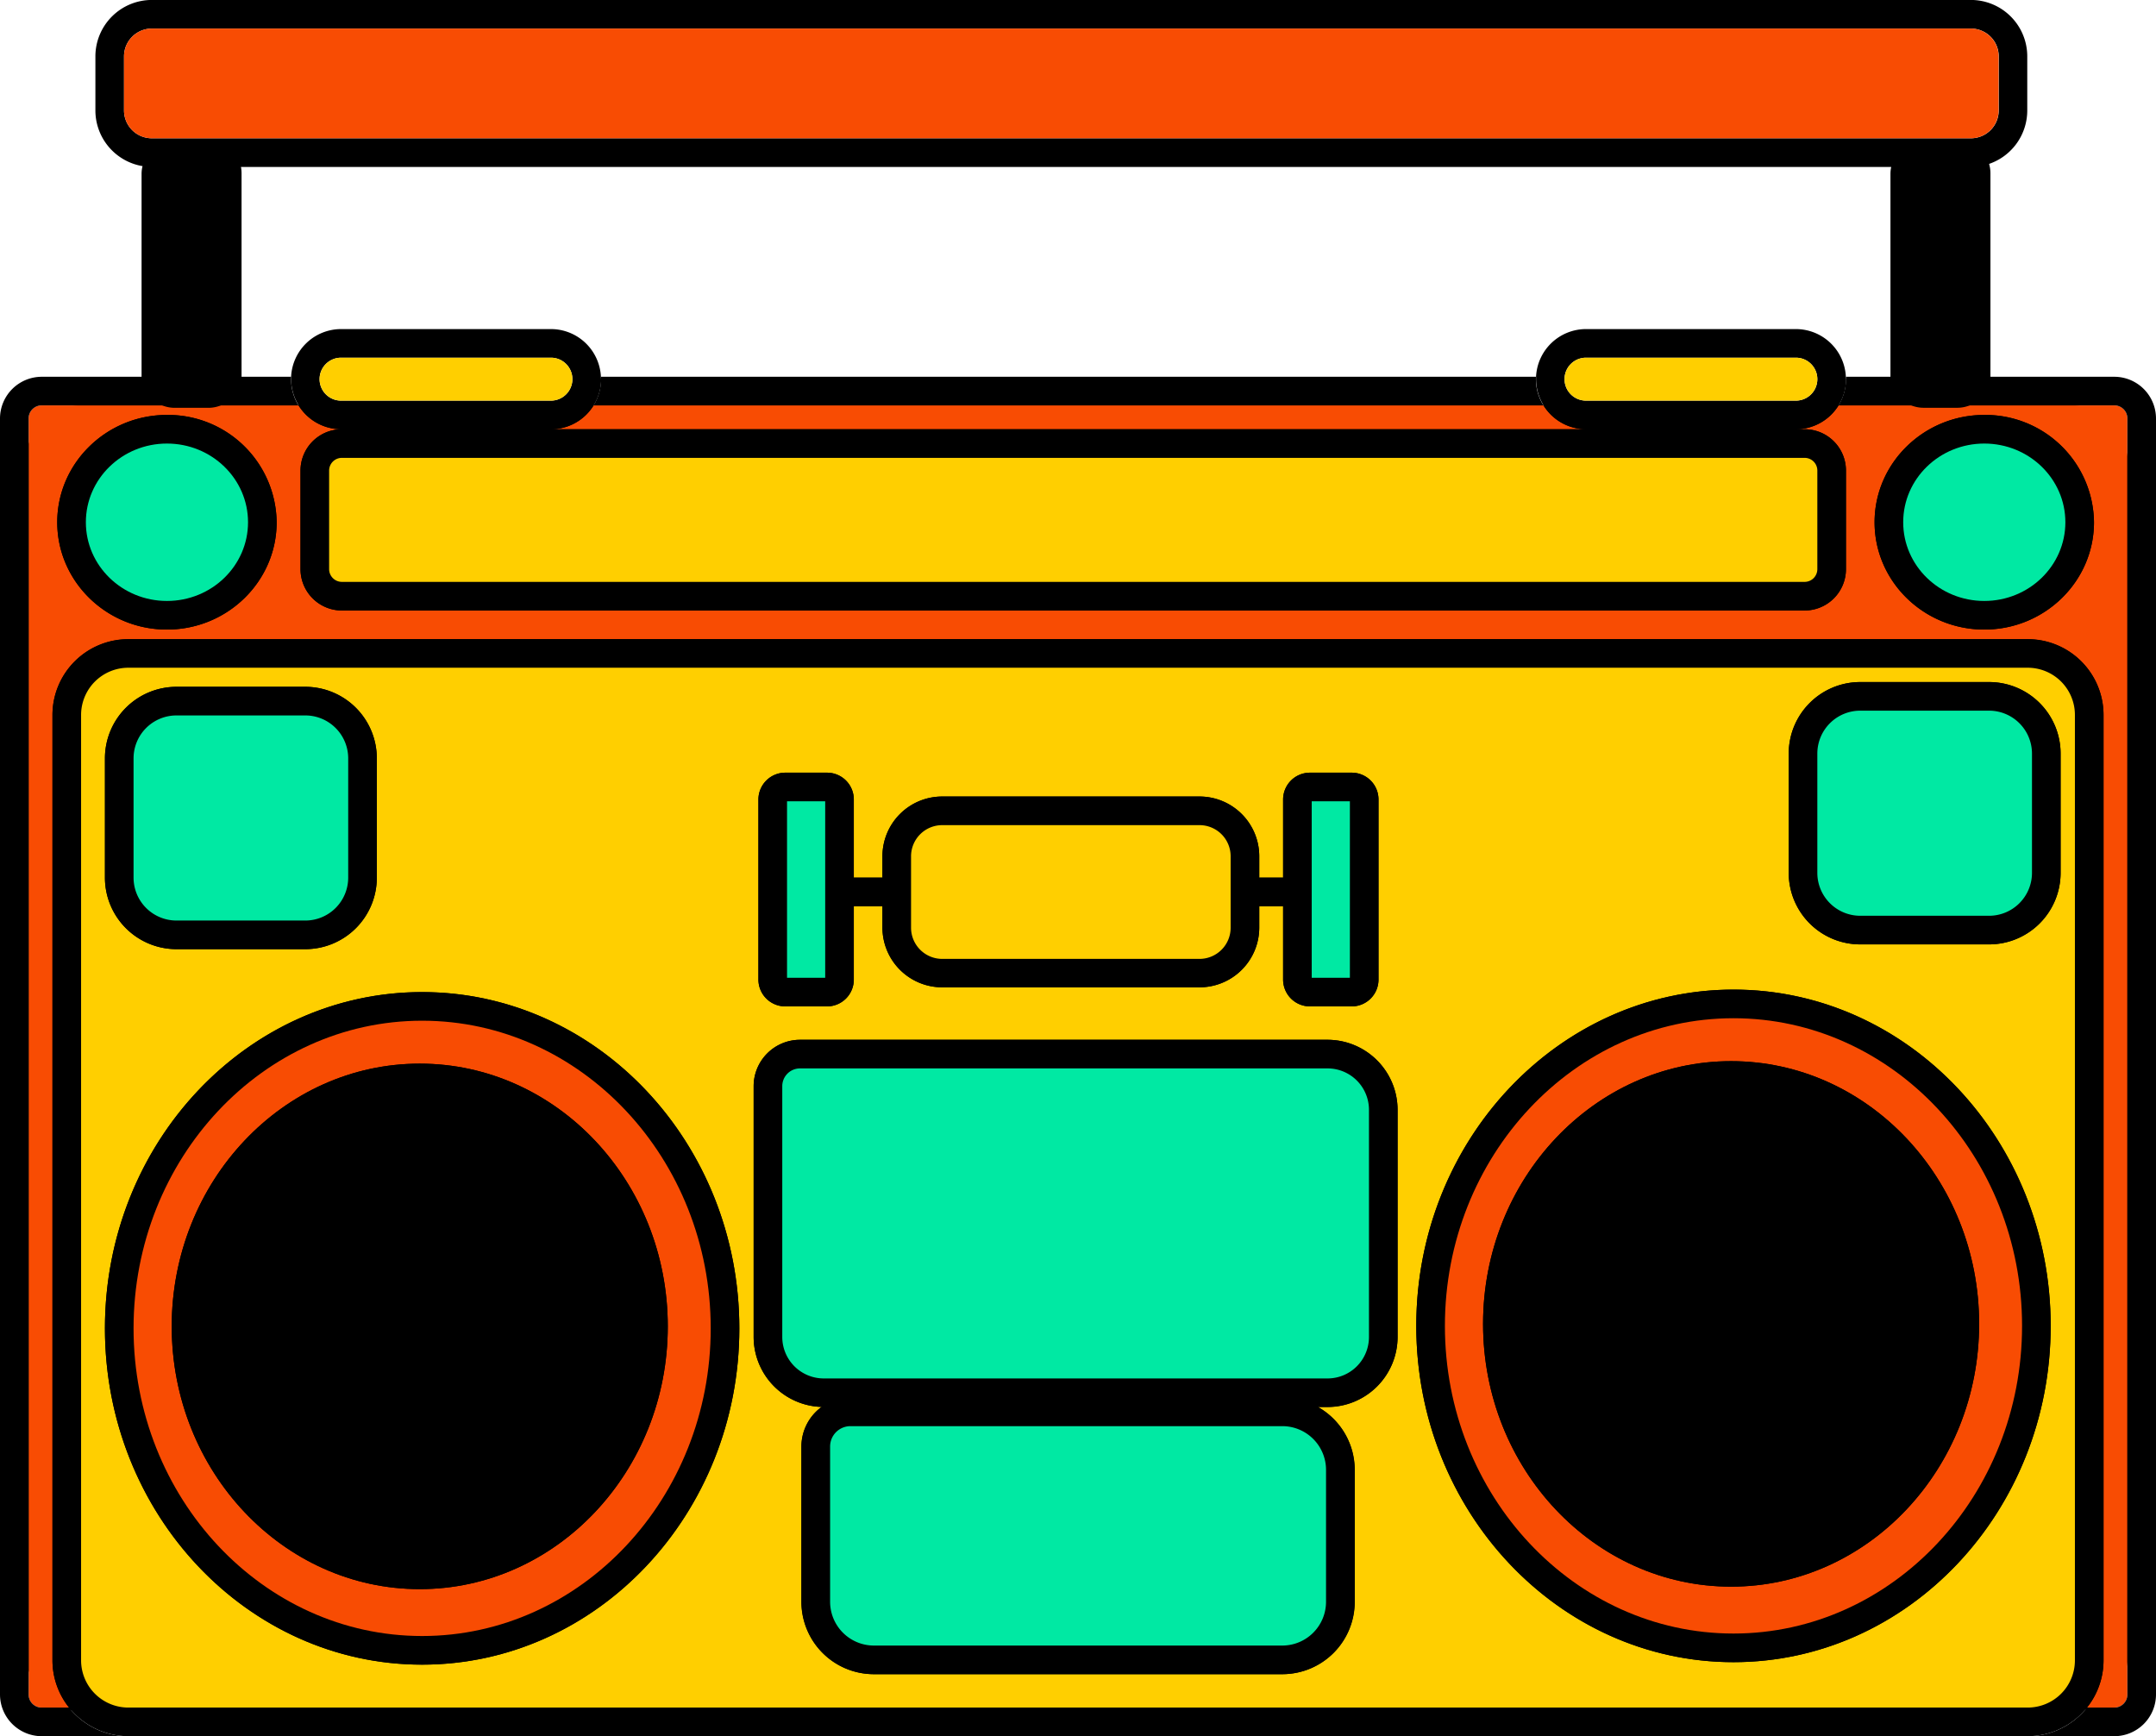 <?xml version="1.0" encoding="UTF-8"?>
<!DOCTYPE svg PUBLIC '-//W3C//DTD SVG 1.0//EN'
          'http://www.w3.org/TR/2001/REC-SVG-20010904/DTD/svg10.dtd'>
<svg data-name="Layer 1" height="364.0" preserveAspectRatio="xMidYMid meet" version="1.0" viewBox="19.8 64.1 452.0 364.0" width="452.0" xmlns="http://www.w3.org/2000/svg" xmlns:xlink="http://www.w3.org/1999/xlink" zoomAndPan="magnify"
><g id="change1_1"
  ><rect height="273" rx="12" stroke="#000" stroke-miterlimit="10" width="440" x="25.5" y="149.5"
  /></g
  ><path d="M91.3,133.09h44a10.5,10.5,0,0,1,10.48,10h196a10.5,10.5,0,0,1,10.47-10h44a10.5,10.5,0,0,1,10.48,10h9.87c0-.16,0-.31,0-.46V100.55a6.41,6.41,0,0,1,.17-1.46h-347a7,7,0,0,1,.17,1.46v42.08c0,.15,0,.3,0,.46H80.83A10.5,10.5,0,0,1,91.3,133.09Z" fill="none"
  /><g id="change2_1"
  ><path d="M463.06,149.09H405.23a10.49,10.49,0,0,1-8.93,5h1.84a8.66,8.66,0,0,1,8.66,8.66v20.67a8.67,8.67,0,0,1-8.66,8.67H91.47a8.68,8.68,0,0,1-8.67-8.67V162.75a8.68,8.68,0,0,1,8.5-8.66,10.49,10.49,0,0,1-8.92-5H28.54a2.74,2.74,0,0,0-2.74,2.74V419.35a2.74,2.74,0,0,0,2.74,2.74h5.74a15.8,15.8,0,0,1-3.48-9.89V214a15.9,15.9,0,0,1,15.89-15.88H444.92A15.89,15.89,0,0,1,460.8,214V412.2a15.79,15.79,0,0,1-3.47,9.89h5.73a2.74,2.74,0,0,0,2.74-2.74V151.83A2.74,2.74,0,0,0,463.06,149.09Zm-408.26,47c-12.68,0-23-10.1-23-22.5s10.32-22.5,23-22.5a22.77,22.77,0,0,1,23,22.5C77.8,186,67.49,196.09,54.8,196.09Zm381,0c-12.68,0-23-10.1-23-22.5s10.32-22.5,23-22.5a22.77,22.77,0,0,1,23,22.5C458.8,186,448.49,196.09,435.8,196.09Z" fill="#f84c03"
  /></g
  ><g id="change2_2"
  ><path d="M352.3,154.09h-217a10.49,10.49,0,0,0,8.93-5H343.38A10.49,10.49,0,0,0,352.3,154.09Z" fill="#f84c03"
  /></g
  ><g id="change1_2"
  ><path d="M144.23,149.09a10.44,10.44,0,0,0,1.57-5.5c0-.17,0-.34,0-.5h196c0,.16,0,.33,0,.5a10.45,10.45,0,0,0,1.58,5.5Z"
  /></g
  ><g id="change1_3"
  ><path d="M471.8,151.83V419.35a8.75,8.75,0,0,1-8.74,8.74H444.92a15.85,15.85,0,0,0,12.41-6h5.73a2.74,2.74,0,0,0,2.74-2.74V151.83a2.74,2.74,0,0,0-2.74-2.74H430.17a6.47,6.47,0,0,0,6.44-6h26.45A8.75,8.75,0,0,1,471.8,151.83Z"
  /></g
  ><g id="change1_4"
  ><path d="M405.23,149.09a10.44,10.44,0,0,0,1.57-5.5c0-.17,0-.34,0-.5h9.87a6.48,6.48,0,0,0,6.44,6Z"
  /></g
  ><g id="change1_5"
  ><path d="M46.69,428.09H28.54a8.76,8.76,0,0,1-8.74-8.74V151.83a8.76,8.76,0,0,1,8.74-8.74H50a6.47,6.47,0,0,0,6.44,6H28.54a2.74,2.74,0,0,0-2.74,2.74V419.35a2.74,2.74,0,0,0,2.74,2.74h5.74A15.85,15.85,0,0,0,46.69,428.09Z"
  /></g
  ><g id="change1_6"
  ><path d="M82.38,149.09H63.52a6.48,6.48,0,0,0,6.44-6H80.83c0,.16,0,.33,0,.5A10.45,10.45,0,0,0,82.38,149.09Z"
  /></g
  ><g id="change1_7"
  ><path d="M433,64.09H51.63A11.84,11.84,0,0,0,39.8,75.92V87.26A11.84,11.84,0,0,0,50.18,99a6.47,6.47,0,0,1,6.26-4.9h7.08a6.47,6.47,0,0,1,6.29,5h347a6.47,6.47,0,0,1,6.29-5h7.08a6.47,6.47,0,0,1,6.16,4.51,11.84,11.84,0,0,0,8.47-11.34V75.92A11.83,11.83,0,0,0,433,64.09Zm5.83,23.17A5.84,5.84,0,0,1,433,93.09H51.63a5.84,5.84,0,0,1-5.83-5.83V75.92a5.84,5.84,0,0,1,5.83-5.83H433a5.83,5.83,0,0,1,5.83,5.83Z"
  /></g
  ><g id="change2_3"
  ><path d="M438.8,75.92V87.26A5.84,5.84,0,0,1,433,93.09H51.63a5.84,5.84,0,0,1-5.83-5.83V75.92a5.84,5.84,0,0,1,5.83-5.83H433A5.83,5.83,0,0,1,438.8,75.92Z" fill="#f84c03"
  /></g
  ><g id="change1_8"
  ><path d="M69.81,99.09a6.47,6.47,0,0,0-6.29-5H56.44A6.47,6.47,0,0,0,50.18,99a6.18,6.18,0,0,0-.2,1.56v42.07c0,.16,0,.31,0,.47a6.47,6.47,0,0,0,6.44,6h7.08a6.48,6.48,0,0,0,6.44-6c0-.16,0-.31,0-.47V100.55A7,7,0,0,0,69.81,99.09ZM64,142.62a.48.48,0,0,1-.46.47H56.44a.47.47,0,0,1-.46-.47V100.55a.47.47,0,0,1,.46-.46h7.08a.47.47,0,0,1,.46.46Z" stroke="#000" stroke-miterlimit="10"
  /></g
  ><g id="change1_9"
  ><path d="M64,100.55v42.07a.48.48,0,0,1-.46.47H56.44a.47.47,0,0,1-.46-.47V100.55a.47.47,0,0,1,.46-.46h7.08A.47.47,0,0,1,64,100.55Z" stroke="#000" stroke-miterlimit="10"
  /></g
  ><g id="change1_10"
  ><path d="M436.33,98.6a6.47,6.47,0,0,0-6.16-4.51h-7.08a6.47,6.47,0,0,0-6.29,5,6.41,6.41,0,0,0-.17,1.46v42.07c0,.16,0,.31,0,.47a6.48,6.48,0,0,0,6.44,6h7.08a6.47,6.47,0,0,0,6.44-6c0-.16,0-.31,0-.47V100.55A6.57,6.57,0,0,0,436.33,98.6Zm-5.7,44a.48.48,0,0,1-.46.47h-7.08a.48.48,0,0,1-.46-.47V100.55a.47.47,0,0,1,.46-.46h7.08a.47.47,0,0,1,.46.46Z" stroke="#000" stroke-miterlimit="10"
  /></g
  ><g id="change1_11"
  ><path d="M430.63,100.55v42.07a.48.48,0,0,1-.46.47h-7.08a.48.48,0,0,1-.46-.47V100.55a.47.47,0,0,1,.46-.46h7.08A.47.47,0,0,1,430.63,100.55Z" stroke="#000" stroke-miterlimit="10"
  /></g
  ><g id="change1_12"
  ><path d="M444.92,198.09H46.69A15.9,15.9,0,0,0,30.8,214V412.2a15.94,15.94,0,0,0,15.89,15.89H444.92A15.92,15.92,0,0,0,460.8,412.2V214A15.89,15.89,0,0,0,444.92,198.09ZM454.8,412.2a9.9,9.9,0,0,1-9.88,9.89H46.69a9.91,9.91,0,0,1-9.89-9.89V214a9.9,9.9,0,0,1,9.89-9.88H444.92A9.89,9.89,0,0,1,454.8,214Z"
  /></g
  ><g id="change3_1"
  ><path d="M444.92,204.09H46.69A9.9,9.9,0,0,0,36.8,214V412.2a9.91,9.91,0,0,0,9.89,9.89H444.92a9.9,9.9,0,0,0,9.88-9.89V214A9.89,9.89,0,0,0,444.92,204.09ZM178.8,231.71a5.63,5.63,0,0,1,5.62-5.62h8.77a5.62,5.62,0,0,1,5.61,5.62v16.38h6v-4.48a12.53,12.53,0,0,1,12.53-12.52h53.95a12.53,12.53,0,0,1,12.52,12.52v4.48h5V231.71a5.63,5.63,0,0,1,5.62-5.62h8.77a5.62,5.62,0,0,1,5.61,5.62v37.76a5.62,5.62,0,0,1-5.61,5.62h-8.77a5.63,5.63,0,0,1-5.62-5.62V254.09h-5v4.48a12.53,12.53,0,0,1-12.52,12.52H217.33a12.54,12.54,0,0,1-12.53-12.52v-4.48h-6v15.38a5.62,5.62,0,0,1-5.61,5.62h-8.77a5.63,5.63,0,0,1-5.62-5.62Zm-137-8.62a15,15,0,0,1,15-15h27a15,15,0,0,1,15,15v25a15,15,0,0,1-15,15h-27a15,15,0,0,1-15-15Zm66.5,190c-36.66,0-66.5-31.63-66.5-70.5s29.84-70.5,66.5-70.5,66.5,31.62,66.5,70.5S145,413.09,108.3,413.09ZM312.8,344.4a14.7,14.7,0,0,1-14.68,14.69h-2a15.15,15.15,0,0,1,7.67,13.17v27.66a15.18,15.18,0,0,1-15.16,15.17H203a15.19,15.19,0,0,1-15.17-15.17V367.35a10.25,10.25,0,0,1,4.24-8.29A14.7,14.7,0,0,1,177.8,344.4V291.8a9.73,9.73,0,0,1,9.72-9.71h110.6a14.7,14.7,0,0,1,14.68,14.68Zm70.42,68.17c-36.67,0-66.5-31.63-66.5-70.5s29.83-70.5,66.5-70.5,66.5,31.62,66.5,70.5S419.89,412.57,383.22,412.57ZM451.8,247.09a15,15,0,0,1-15,15h-27a15,15,0,0,1-15-15v-25a15,15,0,0,1,15-15h27a15,15,0,0,1,15,15Z" fill="#ffcf00"
  /></g
  ><g id="change1_13"
  ><path d="M108.3,272.09c-36.66,0-66.5,31.62-66.5,70.5s29.84,70.5,66.5,70.5,66.5-31.63,66.5-70.5S145,272.09,108.3,272.09Zm0,135c-33.36,0-60.5-28.94-60.5-64.5s27.14-64.5,60.5-64.5,60.5,28.93,60.5,64.5S141.66,407.09,108.3,407.09Z"
  /></g
  ><g id="change2_4"
  ><path d="M108.3,278.09c-33.36,0-60.5,28.93-60.5,64.5s27.14,64.5,60.5,64.5,60.5-28.94,60.5-64.5S141.66,278.09,108.3,278.09Zm-.5,119.17c-28.67,0-52-24.71-52-55.09s23.33-55.08,52-55.08,52,24.71,52,55.08S136.48,397.26,107.8,397.26Z" fill="#f84c03"
  /></g
  ><g id="change1_14"
  ><path d="M107.8,287.09c-28.67,0-52,24.71-52,55.08s23.33,55.09,52,55.09,52-24.71,52-55.09S136.48,287.09,107.8,287.09Zm0,104.17c-25.36,0-46-22-46-49.09s20.64-49.08,46-49.08,46,22,46,49.08S133.17,391.26,107.8,391.26Z"
  /></g
  ><g id="change1_15"
  ><path d="M153.8,342.17c0,27.07-20.63,49.09-46,49.09s-46-22-46-49.09,20.64-49.08,46-49.08S153.8,315.11,153.8,342.17Z" stroke="#000" stroke-miterlimit="10"
  /></g
  ><g id="change1_16"
  ><path d="M383.22,271.57c-36.67,0-66.5,31.62-66.5,70.5s29.83,70.5,66.5,70.5,66.5-31.63,66.5-70.5S419.89,271.57,383.22,271.57Zm0,135c-33.36,0-60.5-28.94-60.5-64.5s27.14-64.5,60.5-64.5,60.5,28.93,60.5,64.5S416.58,406.57,383.22,406.57Z"
  /></g
  ><g id="change2_5"
  ><path d="M383.22,277.57c-33.36,0-60.5,28.93-60.5,64.5s27.14,64.5,60.5,64.5,60.5-28.94,60.5-64.5S416.58,277.57,383.22,277.57Zm-.5,119.17c-28.68,0-52-24.71-52-55.09s23.32-55.08,52-55.08,52,24.71,52,55.08S411.39,396.74,382.72,396.74Z" fill="#f84c03"
  /></g
  ><g id="change1_17"
  ><path d="M382.72,286.57c-28.68,0-52,24.71-52,55.08s23.32,55.09,52,55.09,52-24.71,52-55.09S411.39,286.57,382.72,286.57Zm0,104.17c-25.37,0-46-22-46-49.09s20.63-49.08,46-49.08,46,22,46,49.08S408.08,390.74,382.72,390.74Z"
  /></g
  ><g id="change1_18"
  ><path d="M428.72,341.65c0,27.07-20.64,49.09-46,49.09s-46-22-46-49.09,20.63-49.08,46-49.08S428.72,314.58,428.72,341.65Z" stroke="#000" stroke-miterlimit="10"
  /></g
  ><g id="change1_19"
  ><path d="M298.12,282.09H187.52a9.73,9.73,0,0,0-9.72,9.71v52.6A14.7,14.7,0,0,0,192,359.06a10.21,10.21,0,0,1,6-2h90.57a15,15,0,0,1,7.49,2h2A14.7,14.7,0,0,0,312.8,344.4V296.77A14.7,14.7,0,0,0,298.12,282.09Zm8.68,62.31a8.69,8.69,0,0,1-8.68,8.69H192.49a8.7,8.7,0,0,1-8.69-8.69V291.8a3.72,3.72,0,0,1,3.72-3.71h110.6a8.68,8.68,0,0,1,8.68,8.68Z"
  /></g
  ><g id="change4_1"
  ><path d="M306.8,296.77V344.4a8.69,8.69,0,0,1-8.68,8.69H192.49a8.7,8.7,0,0,1-8.69-8.69V291.8a3.72,3.72,0,0,1,3.72-3.71h110.6A8.68,8.68,0,0,1,306.8,296.77Z" fill="#00e9a3"
  /></g
  ><g id="change1_20"
  ><path d="M296.13,359.09a15,15,0,0,0-7.49-2H198.07a10.3,10.3,0,0,0-10.27,10.26v32.57A15.19,15.19,0,0,0,203,415.09h85.67a15.18,15.18,0,0,0,15.16-15.17V372.26A15.15,15.15,0,0,0,296.13,359.09Zm1.67,40.83a9.18,9.18,0,0,1-9.16,9.17H203a9.19,9.19,0,0,1-9.17-9.17V367.35a4.27,4.27,0,0,1,4.27-4.26h90.57a9.17,9.17,0,0,1,9.16,9.17Z"
  /></g
  ><g id="change4_2"
  ><path d="M297.8,372.26v27.66a9.18,9.18,0,0,1-9.16,9.17H203a9.19,9.19,0,0,1-9.17-9.17V367.35a4.27,4.27,0,0,1,4.27-4.26h90.57A9.17,9.17,0,0,1,297.8,372.26Z" fill="#00e9a3"
  /></g
  ><g id="change1_21"
  ><path d="M283.8,248.09v-4.48a12.53,12.53,0,0,0-12.52-12.52H217.33a12.53,12.53,0,0,0-12.53,12.52v4.48h3v6h-3v4.48a12.54,12.54,0,0,0,12.53,12.52h53.95a12.53,12.53,0,0,0,12.52-12.52v-4.48h-3v-6Zm-6,10.48a6.53,6.53,0,0,1-6.52,6.52H217.33a6.54,6.54,0,0,1-6.53-6.52v-15a6.53,6.53,0,0,1,6.53-6.52h53.95a6.52,6.52,0,0,1,6.52,6.52Z"
  /></g
  ><g id="change3_2"
  ><path d="M277.8,243.61v15a6.53,6.53,0,0,1-6.52,6.52H217.33a6.54,6.54,0,0,1-6.53-6.52v-15a6.53,6.53,0,0,1,6.53-6.52h53.95A6.52,6.52,0,0,1,277.8,243.61Z" fill="#ffcf00"
  /></g
  ><g id="change1_22"
  ><path d="M198.8,248.09V231.71a5.62,5.62,0,0,0-5.61-5.62h-8.77a5.63,5.63,0,0,0-5.62,5.62v37.76a5.63,5.63,0,0,0,5.62,5.62h8.77a5.62,5.62,0,0,0,5.61-5.62V254.09h-3v-6Zm-6,21h-8v-37h8Z"
  /></g
  ><g id="change4_3"
  ><path d="M184.8 232.09H192.8V269.09H184.8z" fill="#00e9a3"
  /></g
  ><g id="change1_23"
  ><path d="M303.19,226.09h-8.77a5.63,5.63,0,0,0-5.62,5.62v16.38h3v6h-3v15.38a5.63,5.63,0,0,0,5.62,5.62h8.77a5.62,5.62,0,0,0,5.61-5.62V231.71A5.62,5.62,0,0,0,303.19,226.09Zm-.39,43h-8v-37h8Zm4-15h-1v-6h1Z"
  /></g
  ><g id="change4_4"
  ><path d="M294.8 232.09H302.8V269.09H294.8z" fill="#00e9a3"
  /></g
  ><g id="change1_24"
  ><path d="M195.8 248.09H207.8V254.09H195.8z"
  /></g
  ><g id="change1_25"
  ><path d="M305.8 248.09H306.8V254.09H305.8z"
  /></g
  ><g id="change1_26"
  ><path d="M280.8 248.09H291.8V254.09H280.8z"
  /></g
  ><g id="change1_27"
  ><path d="M54.8,151.09c-12.68,0-23,10.09-23,22.5s10.32,22.5,23,22.5,23-10.1,23-22.5A22.77,22.77,0,0,0,54.8,151.09Zm0,39a16.51,16.51,0,1,1,17-16.5A16.78,16.78,0,0,1,54.8,190.09Z"
  /></g
  ><g id="change4_5"
  ><ellipse cx="54.8" cy="173.59" fill="#00e9a3" rx="17" ry="16.5"
  /></g
  ><g id="change1_28"
  ><path d="M435.8,151.09c-12.68,0-23,10.09-23,22.5s10.32,22.5,23,22.5,23-10.1,23-22.5A22.77,22.77,0,0,0,435.8,151.09Zm0,39a16.51,16.51,0,1,1,17-16.5A16.78,16.78,0,0,1,435.8,190.09Z"
  /></g
  ><g id="change4_6"
  ><ellipse cx="435.8" cy="173.59" fill="#00e9a3" rx="17" ry="16.5"
  /></g
  ><g id="change1_29"
  ><path d="M83.8,208.09h-27a15,15,0,0,0-15,15v25a15,15,0,0,0,15,15h27a15,15,0,0,0,15-15v-25A15,15,0,0,0,83.8,208.09Zm9,40a9,9,0,0,1-9,9h-27a9,9,0,0,1-9-9v-25a9,9,0,0,1,9-9h27a9,9,0,0,1,9,9Z"
  /></g
  ><g id="change4_7"
  ><path d="M92.8,223.09v25a9,9,0,0,1-9,9h-27a9,9,0,0,1-9-9v-25a9,9,0,0,1,9-9h27A9,9,0,0,1,92.8,223.09Z" fill="#00e9a3"
  /></g
  ><g id="change1_30"
  ><path d="M436.8,207.09h-27a15,15,0,0,0-15,15v25a15,15,0,0,0,15,15h27a15,15,0,0,0,15-15v-25A15,15,0,0,0,436.8,207.09Zm9,40a9,9,0,0,1-9,9h-27a9,9,0,0,1-9-9v-25a9,9,0,0,1,9-9h27a9,9,0,0,1,9,9Z"
  /></g
  ><g id="change4_8"
  ><path d="M445.8,222.09v25a9,9,0,0,1-9,9h-27a9,9,0,0,1-9-9v-25a9,9,0,0,1,9-9h27A9,9,0,0,1,445.8,222.09Z" fill="#00e9a3"
  /></g
  ><g id="change1_31"
  ><path d="M398.14,154.09H91.3a8.68,8.68,0,0,0-8.5,8.66v20.67a8.68,8.68,0,0,0,8.67,8.67H398.14a8.67,8.67,0,0,0,8.66-8.67V162.75A8.66,8.66,0,0,0,398.14,154.09Zm2.66,29.33a2.67,2.67,0,0,1-2.66,2.67H91.47a2.68,2.68,0,0,1-2.67-2.67V162.75a2.67,2.67,0,0,1,2.67-2.66H398.14a2.66,2.66,0,0,1,2.66,2.66Z"
  /></g
  ><g id="change3_3"
  ><path d="M400.8,162.75v20.67a2.67,2.67,0,0,1-2.66,2.67H91.47a2.68,2.68,0,0,1-2.67-2.67V162.75a2.67,2.67,0,0,1,2.67-2.66H398.14A2.66,2.66,0,0,1,400.8,162.75Z" fill="#ffcf00"
  /></g
  ><g id="change1_32"
  ><path d="M145.78,143.09a10.5,10.5,0,0,0-10.48-10h-44a10.5,10.5,0,0,0-10.47,10c0,.16,0,.33,0,.5a10.56,10.56,0,0,0,10.5,10.5h44a10.53,10.53,0,0,0,10.5-10.5C145.8,143.42,145.79,143.25,145.78,143.09Zm-10.48,5h-44a4.5,4.5,0,1,1,0-9h44a4.5,4.5,0,0,1,0,9Z"
  /></g
  ><g id="change3_4"
  ><path d="M139.8,143.59a4.5,4.5,0,0,1-4.5,4.5h-44a4.5,4.5,0,1,1,0-9h44A4.5,4.5,0,0,1,139.8,143.59Z" fill="#ffcf00"
  /></g
  ><g id="change1_33"
  ><path d="M406.78,143.09a10.5,10.5,0,0,0-10.48-10h-44a10.5,10.5,0,0,0-10.47,10c0,.16,0,.33,0,.5a10.56,10.56,0,0,0,10.5,10.5h44a10.53,10.53,0,0,0,10.5-10.5C406.8,143.42,406.79,143.25,406.78,143.09Zm-10.48,5h-44a4.5,4.5,0,0,1,0-9h44a4.5,4.5,0,0,1,0,9Z"
  /></g
  ><g id="change3_5"
  ><path d="M400.8,143.59a4.5,4.5,0,0,1-4.5,4.5h-44a4.5,4.5,0,0,1,0-9h44A4.5,4.5,0,0,1,400.8,143.59Z" fill="#ffcf00"
  /></g
></svg
>

